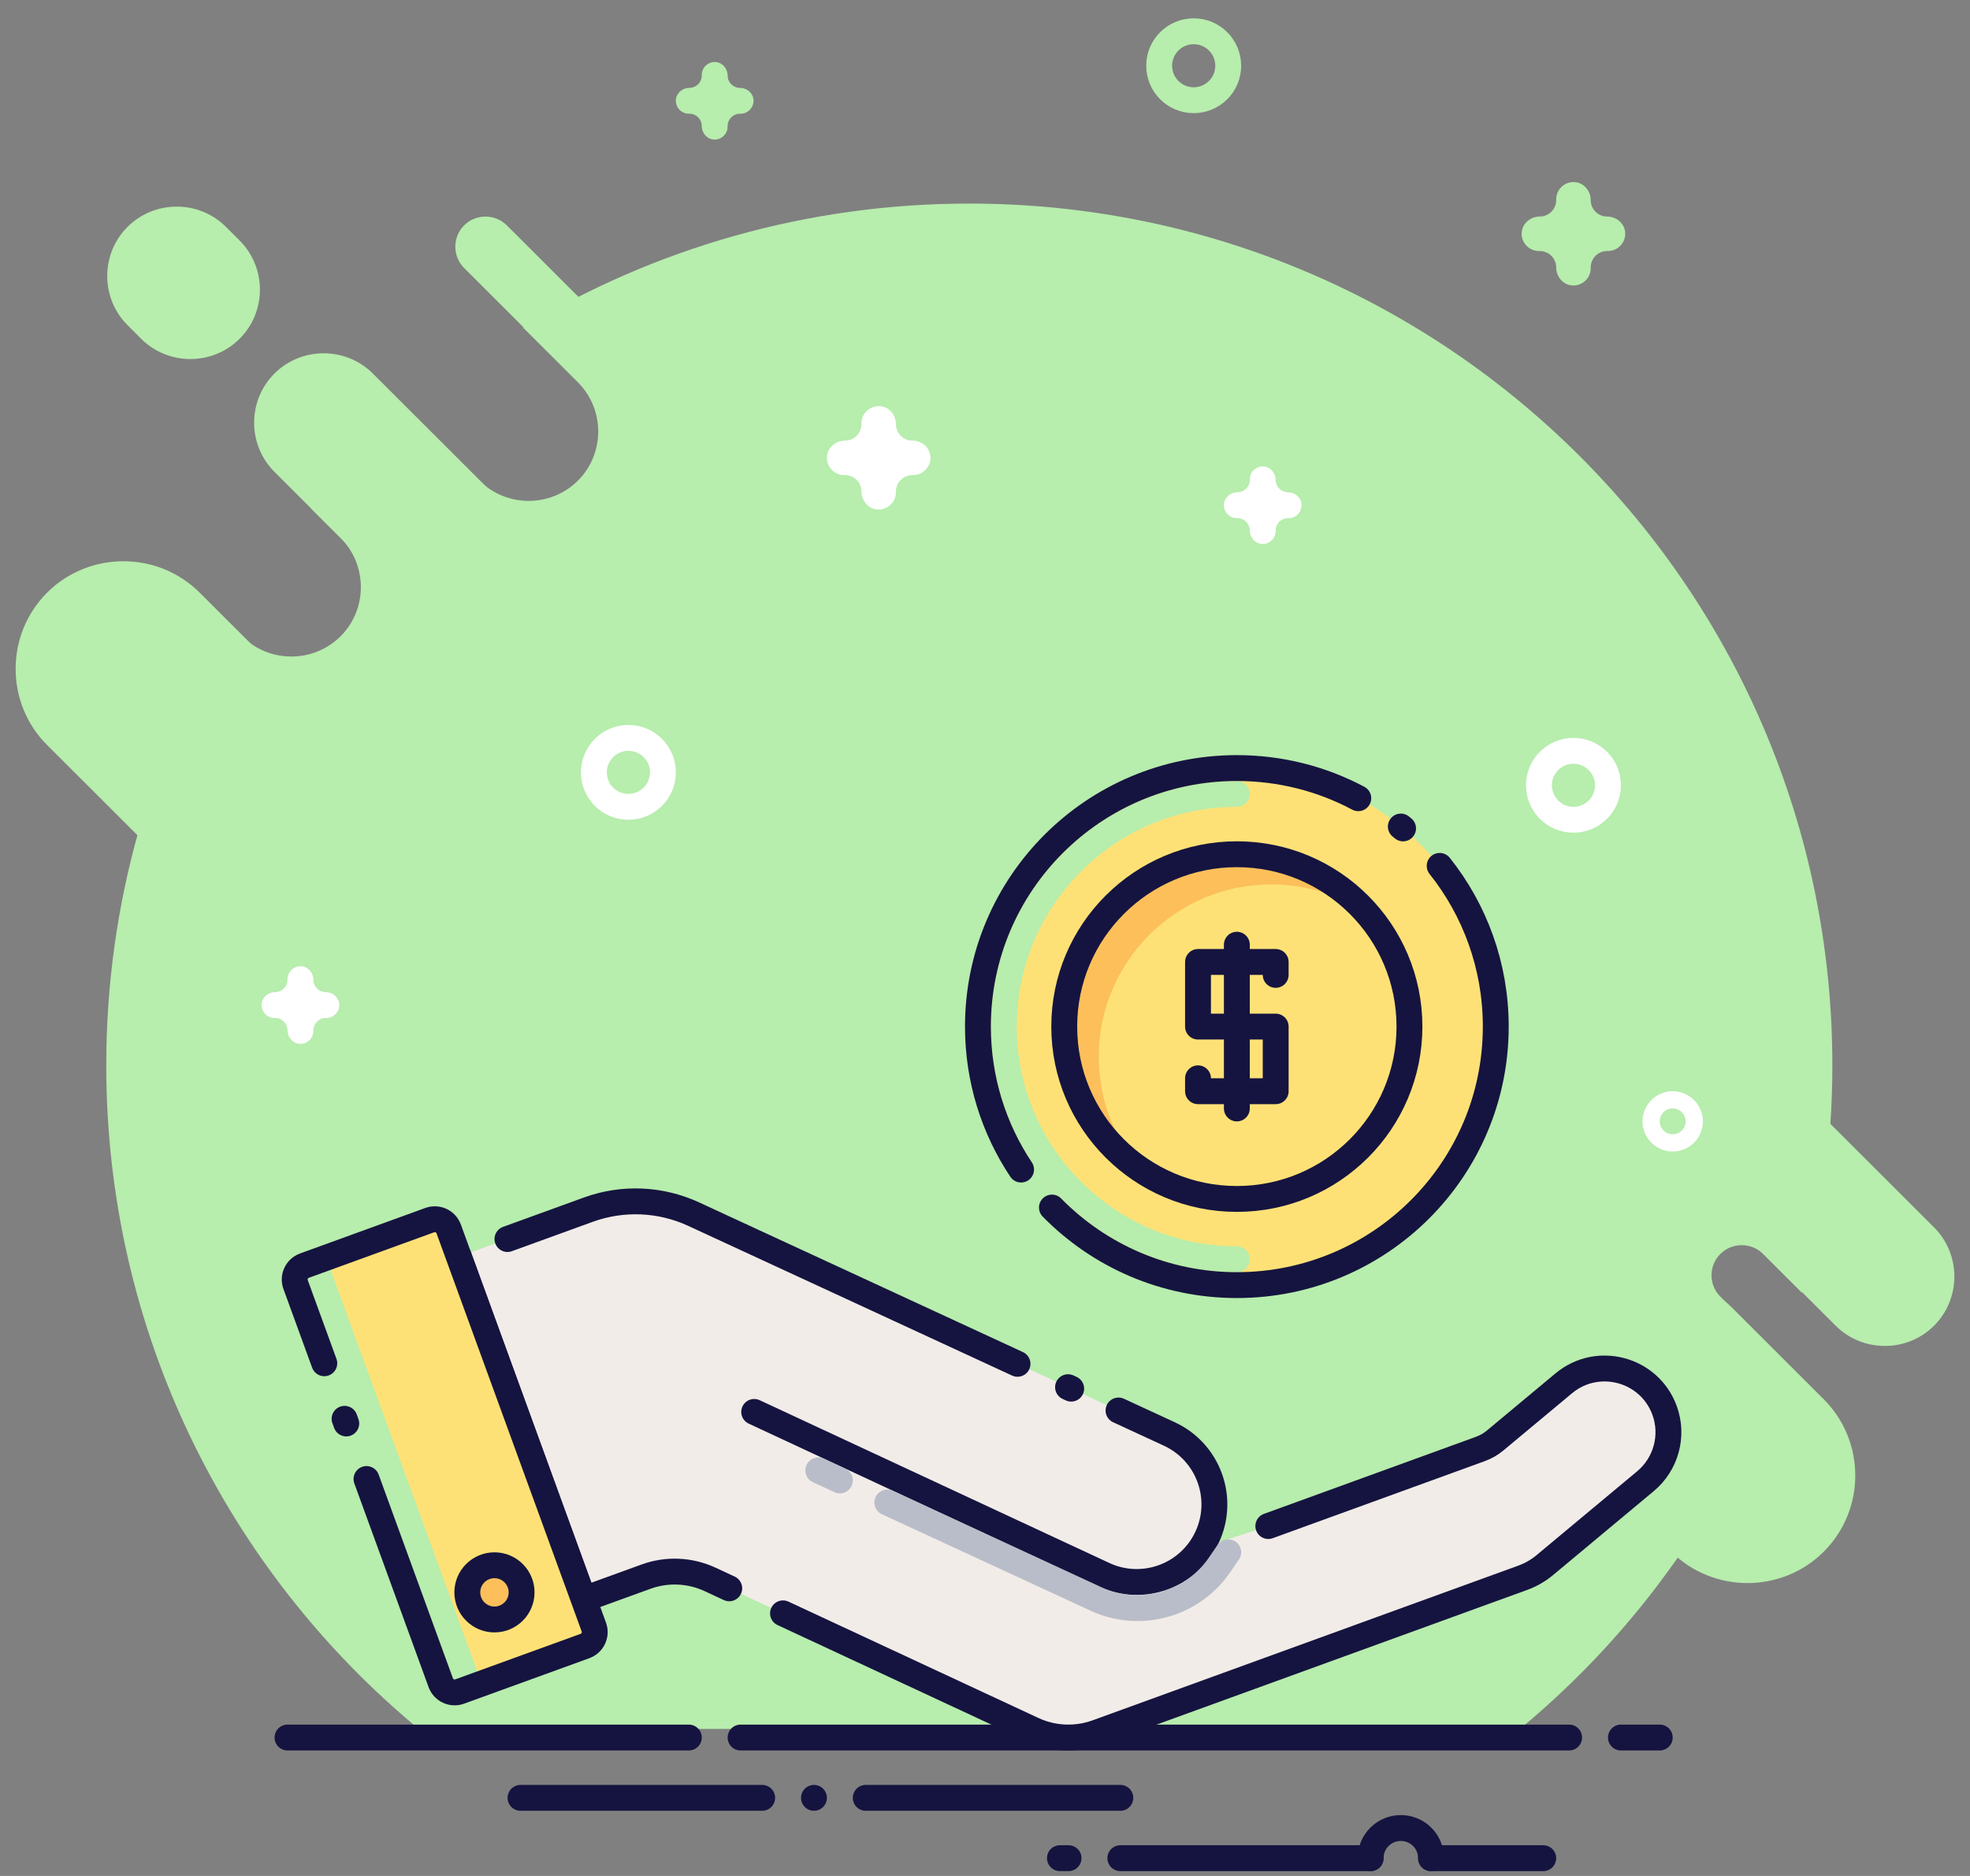 <?xml version="1.0" encoding="UTF-8"?>
<svg width="126px" height="120px" viewBox="0 0 126 120" version="1.1" xmlns="http://www.w3.org/2000/svg" xmlns:xlink="http://www.w3.org/1999/xlink">
    <rect x="0" y="0" width="126" height="120" fill="#808080" stroke="none"/>
    <!-- Generator: Sketch 57.1 (83088) - https://sketch.com -->
    <title>Commission Management@3x</title>
    <desc>Created with Sketch.</desc>
    <g id="Commission-Management" stroke="none" stroke-width="1" fill="none" fill-rule="evenodd">
        <g id="1077264_cash_coin_finance_hand_money_icon-copy-2" transform="translate(1, 2)">
            <g id="circle_back" transform="translate(0, 11.022)" fill="#B7EDAD" fill-rule="nonzero">
                <path d="M109.032,69.919 C108.281,69.169 108.281,67.94 109.032,67.19 L109.032,67.19 C109.782,66.441 111.013,66.441 111.764,67.19 L114.248,69.671 C115.515,65.038 116.197,60.159 116.197,55.124 C116.197,24.679 91.484,0 60.996,0 C50.55,0 40.782,2.9 32.455,7.932 L35.963,11.435 C37.694,13.164 37.694,15.994 35.963,17.722 L35.963,17.722 C34.232,19.45 31.398,19.45 29.667,17.722 L25.149,13.21 C22.897,15.134 20.802,17.237 18.884,19.494 L20.783,21.391 C22.513,23.119 22.513,25.949 20.783,27.678 C19.052,29.406 16.218,29.406 14.487,27.678 L13.629,26.82 C8.655,35.094 5.796,44.777 5.796,55.126 C5.796,72.201 13.571,87.459 25.776,97.572 L96.217,97.572 C103.733,91.348 109.562,83.168 112.937,73.819 L109.032,69.919 Z" id="Path"></path>
                <path d="M17.625,40.48 L17.625,40.48 C14.943,43.159 10.552,43.159 7.866,40.48 L2.012,34.634 C-0.671,31.955 -0.671,27.57 2.012,24.888 L2.012,24.888 C4.695,22.209 9.086,22.209 11.771,24.888 L17.625,30.734 C20.308,33.416 20.308,37.801 17.625,40.48 Z" id="Path"></path>
                <path d="M36.068,30.362 L36.068,30.362 C34.337,32.09 31.503,32.09 29.772,30.362 L16.552,17.16 C14.821,15.432 14.821,12.601 16.552,10.873 L16.552,10.873 C18.282,9.145 21.117,9.145 22.847,10.873 L36.068,24.075 C37.801,25.806 37.801,28.634 36.068,30.362 Z" id="Path"></path>
                <path d="M14.324,8.649 L14.324,8.649 C12.594,10.377 9.759,10.377 8.029,8.649 L7.157,7.778 C5.426,6.05 5.426,3.219 7.157,1.491 L7.157,1.491 C8.887,-0.237 11.722,-0.237 13.452,1.491 L14.324,2.362 C16.058,4.093 16.058,6.921 14.324,8.649 Z" id="Path"></path>
                <path d="M39.223,11.918 L39.223,11.918 C38.472,12.667 37.241,12.667 36.49,11.918 L28.685,4.123 C27.934,3.374 27.934,2.144 28.685,1.395 L28.685,1.395 C29.436,0.645 30.667,0.645 31.417,1.395 L39.223,9.189 C39.973,9.939 39.973,11.165 39.223,11.918 Z" id="Path"></path>
                <path d="M122.702,71.779 L122.702,71.779 C120.972,73.507 118.137,73.507 116.407,71.779 L103.186,58.577 C101.455,56.849 101.455,54.018 103.186,52.29 L103.186,52.29 C104.917,50.562 107.751,50.562 109.482,52.29 L122.702,65.492 C124.433,67.221 124.433,70.048 122.702,71.779 Z" id="Path"></path>
                <path d="M115.647,86.233 L115.647,86.233 C112.965,88.912 108.574,88.912 105.888,86.233 L100.034,80.387 C97.351,77.708 97.351,73.323 100.034,70.641 L100.034,70.641 C102.717,67.962 107.108,67.962 109.793,70.641 L115.647,76.487 C118.333,79.169 118.333,83.554 115.647,86.233 Z" id="Path"></path>
            </g>
            <g id="bottom_lines" transform="translate(17.388, 109.007)" stroke="#151440" stroke-linecap="round" stroke-width="1.655">
                <path d="M25.668,0.138 L0,0.138" id="Path"></path>
                <path d="M81.973,0.138 L28.98,0.138" id="Path"></path>
                <path d="M87.769,0.138 L85.285,0.138" id="Path"></path>
                <path d="M14.904,3.996 L30.36,3.996" id="Path"></path>
                <path d="M33.672,3.996 L33.672,3.996" id="Path"></path>
                <path d="M36.984,3.996 L53.268,3.996" id="Path"></path>
                <path d="M53.268,7.855 L69.276,7.855" id="Path"></path>
                <path d="M73.14,7.855 L80.317,7.855" id="Path"></path>
                <path d="M69.276,7.855 C69.276,6.788 70.14,5.926 71.208,5.926 C72.277,5.926 73.14,6.788 73.14,7.855" id="Path"></path>
                <path d="M49.956,7.855 L49.404,7.855" id="Path"></path>
            </g>
            <g id="hand_13_" transform="translate(28.348, 74.845)" fill="#F2ECE8" fill-rule="nonzero">
                <path d="M47.467,22.173 C47.619,21.95 47.751,21.713 47.87,21.459 L47.87,21.459 C49.012,18.973 47.928,16.032 45.441,14.883 L15.012,0.818 C12.892,-0.16 10.472,-0.262 8.28,0.534 L0,3.544 L7.979,25.458 L11.97,24.009 C13.306,23.524 14.783,23.587 16.072,24.188 L36.714,33.801 C38.003,34.402 39.479,34.466 40.815,33.981 L68.045,24.083 C68.562,23.896 69.039,23.62 69.459,23.27 L75.895,17.904 C77.214,16.804 77.703,14.996 77.115,13.381 L77.115,13.381 C76.149,10.727 72.837,9.836 70.665,11.647 L66.279,15.302 C65.998,15.536 65.68,15.718 65.335,15.845 L51.77,20.776 L47.467,22.173 Z" id="hand_8_"></path>
            </g>
            <g id="hand_1_" transform="translate(28.348, 74.847)" stroke="#151440" stroke-linecap="round" stroke-linejoin="round" stroke-width="1.655">
                <path d="M51.772,20.77 L65.338,15.839 C65.68,15.715 66,15.531 66.282,15.296 L70.667,11.642 C72.84,9.831 76.149,10.721 77.118,13.375 L77.118,13.375 C77.706,14.988 77.217,16.796 75.898,17.898 L69.461,23.265 C69.042,23.615 68.562,23.89 68.048,24.078 L40.818,33.975 C39.482,34.46 38.005,34.397 36.717,33.796 L20.733,26.354" id="hand_6_"></path>
                <path d="M0,3.541 L7.979,25.456 L11.97,24.006 C13.306,23.521 14.783,23.584 16.072,24.185 L17.294,24.753" id="hand_5_"></path>
                <path d="M35.731,10.393 L15.012,0.815 C12.892,-0.163 10.472,-0.265 8.28,0.532 L3.108,2.411" id="hand_4_"></path>
                <path d="M39.165,11.981 L38.963,11.887" id="hand_3_"></path>
                <path d="M18.89,13.469 L41.254,23.882 C43.752,25.045 46.719,23.956 47.87,21.456 L47.87,21.456 C49.012,18.97 47.928,16.03 45.441,14.88 L42.192,13.378" id="hand_2_"></path>
            </g>
            <g id="cuff_4_" transform="translate(17.849, 75.991)" fill="#FEE176" fill-rule="nonzero">
                <path d="M9.34,29.645 C9.519,30.136 10.063,30.389 10.554,30.21 L18.566,27.3 C19.058,27.12 19.311,26.577 19.132,26.087 L9.85,0.623 C9.671,0.132 9.127,-0.122 8.636,0.057 L0.623,2.968 C0.132,3.147 -0.122,3.69 0.058,4.181 L9.34,29.645 Z" id="cuff_6_"></path>
            </g>
            <g id="border_left" transform="translate(19.32, 79.378)" stroke="#B7EDAD" stroke-linecap="round" stroke-linejoin="round" stroke-width="1.655">
                <path d="M1.104,5.512 L4.14,13.781" id="Path"></path>
                <path d="M0,0 L9.66,26.459" id="Path"></path>
            </g>
            <g id="cuff_7_" transform="translate(17.849, 75.991)" stroke="#151440" stroke-linecap="round" stroke-linejoin="round" stroke-width="1.655">
                <path d="M4.592,16.617 L9.34,29.645 C9.519,30.136 10.063,30.389 10.554,30.21 L18.566,27.3 C19.058,27.12 19.311,26.577 19.132,26.087 L9.85,0.623 C9.671,0.132 9.127,-0.122 8.636,0.057 L0.623,2.968 C0.132,3.147 -0.122,3.69 0.058,4.181 L1.893,9.214" id="cuff_9_"></path>
                <path d="M3.19,12.766 L3.298,13.064" id="cuff_8_"></path>
            </g>
            <ellipse id="button_1_" stroke="#151440" stroke-width="1.655" fill="#FCBF5A" fill-rule="nonzero" stroke-linecap="round" stroke-linejoin="round" cx="30.625" cy="99.859" rx="1.736" ry="1.734"></ellipse>
            <g id="coin_2_" transform="translate(61.548, 47.131)">
                <ellipse id="fill_circle" fill="#FEE176" fill-rule="nonzero" cx="16.56" cy="16.537" rx="16.56" ry="16.537"></ellipse>
                <path d="M16.56,31.42 C8.33,31.42 1.656,24.756 1.656,16.537 C1.656,8.318 8.33,1.654 16.56,1.654" id="arc_border_left" stroke="#B7EDAD" stroke-width="1.655" stroke-linecap="round"></path>
                <path d="M4.733,28.113 C3.988,27.355 3.315,26.523 2.727,25.633" id="arc_border_left_1_" stroke="#B7EDAD" stroke-width="1.655" stroke-linecap="round"></path>
                <g id="circle" stroke="#151440" stroke-linecap="round" stroke-width="1.655">
                    <path d="M2.76,25.682 C1.016,23.064 0,19.919 0,16.537 C0,7.403 7.413,0 16.56,0 C19.367,0 22.011,0.697 24.327,1.929" id="circle_4_"></path>
                    <path d="M29.532,6.257 C31.779,9.079 33.12,12.651 33.12,16.537 C33.12,25.671 25.707,33.074 16.56,33.074 C11.926,33.074 7.739,31.175 4.733,28.113" id="circle_3_"></path>
                    <path d="M27.048,3.74 C27.098,3.779 27.145,3.82 27.192,3.859" id="circle_1_"></path>
                </g>
                <path d="M7.728,18.466 C7.728,12.378 12.671,7.442 18.768,7.442 C21.02,7.442 23.115,8.117 24.862,9.275 C22.839,6.97 19.869,5.512 16.56,5.512 C10.463,5.512 5.52,10.449 5.52,16.537 C5.52,20.376 7.485,23.756 10.466,25.729 C8.763,23.789 7.728,21.25 7.728,18.466 Z" id="shadow" fill="#FCBF5A" fill-rule="nonzero"></path>
                <ellipse id="circle_inner_1_" stroke="#151440" stroke-width="1.655" stroke-linecap="round" cx="16.56" cy="16.537" rx="11.04" ry="11.025"></ellipse>
                <polyline id="_x24__4_" stroke="#151440" stroke-width="1.655" stroke-linecap="round" stroke-linejoin="round" points="19.044 13.23 19.044 12.403 14.076 12.403 14.076 16.537 19.044 16.537 19.044 20.671 14.076 20.671 14.076 19.845"></polyline>
                <path d="M16.56,11.3 L16.56,21.774" id="_x24__1_" stroke="#151440" stroke-width="1.655" stroke-linecap="round" stroke-linejoin="round"></path>
            </g>
            <g id="shadow_finger" transform="translate(51.336, 92.057)" stroke="#B9BDC9" stroke-linecap="round" stroke-linejoin="round" stroke-width="1.655">
                <path d="M4.416,2.053 L17.758,8.222 C20.57,9.523 23.913,8.602 25.663,6.05 L26.22,5.237" id="Path"></path>
                <path d="M0,0 L1.38,0.642" id="Path"></path>
            </g>
            <g id="circles_x2C__stars" transform="translate(15.731, 0)">
                <ellipse id="Oval" stroke="#FFFFFF" stroke-width="1.655" cx="23.461" cy="47.406" rx="2.208" ry="2.205"></ellipse>
                <ellipse id="Oval" stroke="#FFFFFF" stroke-width="1.655" cx="83.906" cy="48.233" rx="2.208" ry="2.205"></ellipse>
                <ellipse id="Oval" stroke="#FFFFFF" stroke-width="1.103" cx="90.254" cy="69.731" rx="1.38" ry="1.378"></ellipse>
                <path d="M41.625,26.184 L41.625,26.184 C41.043,26.184 40.573,25.712 40.573,25.134 L40.573,25.134 C40.573,24.558 40.157,24.042 39.582,23.984 C38.926,23.918 38.365,24.436 38.365,25.081 L38.365,25.134 C38.365,25.715 37.893,26.184 37.314,26.184 L37.314,26.184 C36.737,26.184 36.221,26.6 36.163,27.173 C36.097,27.829 36.615,28.389 37.261,28.389 L37.314,28.389 C37.896,28.389 38.365,28.86 38.365,29.439 L38.365,29.439 C38.365,30.015 38.782,30.53 39.356,30.588 C40.013,30.654 40.573,30.136 40.573,29.491 L40.573,29.439 C40.573,28.86 41.045,28.389 41.625,28.389 L41.677,28.389 C42.323,28.389 42.842,27.829 42.776,27.173 C42.718,26.6 42.202,26.184 41.625,26.184 Z" id="Path" fill="#FFFFFF" fill-rule="nonzero"></path>
                <path d="M4.102,61.463 L4.102,61.463 C3.666,61.463 3.313,61.11 3.313,60.675 L3.313,60.675 C3.313,60.245 2.998,59.856 2.571,59.812 C2.077,59.765 1.657,60.154 1.657,60.636 L1.657,60.675 C1.657,61.11 1.304,61.463 0.868,61.463 L0.868,61.463 C0.437,61.463 0.048,61.777 0.004,62.204 C-0.043,62.698 0.346,63.117 0.829,63.117 L0.868,63.117 C1.304,63.117 1.657,63.469 1.657,63.905 L1.657,63.905 C1.657,64.335 1.972,64.723 2.4,64.768 C2.894,64.817 3.313,64.429 3.313,63.946 L3.313,63.908 C3.313,63.472 3.666,63.119 4.102,63.119 L4.141,63.119 C4.624,63.119 5.013,62.7 4.964,62.207 C4.922,61.777 4.533,61.463 4.102,61.463 Z" id="Path" fill="#FFFFFF" fill-rule="nonzero"></path>
                <path d="M65.651,29.491 L65.651,29.491 C65.215,29.491 64.861,29.138 64.861,28.703 L64.861,28.703 C64.861,28.273 64.547,27.884 64.119,27.84 C63.625,27.791 63.205,28.179 63.205,28.662 L63.205,28.7 C63.205,29.136 62.852,29.488 62.416,29.488 L62.416,29.488 C61.986,29.488 61.596,29.803 61.552,30.23 C61.503,30.723 61.892,31.142 62.375,31.142 L62.413,31.142 C62.849,31.142 63.203,31.495 63.203,31.93 L63.203,31.93 C63.203,32.36 63.517,32.749 63.945,32.793 C64.439,32.843 64.859,32.454 64.859,31.972 L64.859,31.933 C64.859,31.498 65.212,31.145 65.648,31.145 L65.689,31.145 C66.173,31.145 66.562,30.726 66.512,30.233 C66.471,29.805 66.081,29.491 65.651,29.491 Z" id="Path" fill="#FFFFFF" fill-rule="nonzero"></path>
                <ellipse id="Oval" stroke="#B7EDAD" stroke-width="1.655" cx="59.617" cy="2.205" rx="2.208" ry="2.205"></ellipse>
                <path d="M30.599,3.622 L30.599,3.622 C30.163,3.622 29.809,3.269 29.809,2.833 L29.809,2.833 C29.809,2.403 29.495,2.015 29.067,1.971 C28.573,1.921 28.153,2.31 28.153,2.792 L28.153,2.831 C28.153,3.266 27.8,3.619 27.364,3.619 L27.364,3.619 C26.933,3.619 26.544,3.933 26.5,4.36 C26.45,4.854 26.839,5.273 27.322,5.273 L27.361,5.273 C27.797,5.273 28.151,5.625 28.151,6.061 L28.151,6.061 C28.151,6.491 28.465,6.879 28.893,6.924 C29.387,6.973 29.807,6.585 29.807,6.102 L29.807,6.064 C29.807,5.628 30.16,5.275 30.596,5.275 L30.637,5.275 C31.12,5.275 31.509,4.856 31.46,4.363 C31.418,3.936 31.029,3.622 30.599,3.622 Z" id="Path" fill="#B7EDAD" fill-rule="nonzero"></path>
                <path d="M86.061,11.852 L86.061,11.852 C85.479,11.852 85.01,11.38 85.01,10.801 L85.01,10.801 C85.01,10.225 84.593,9.71 84.019,9.652 C83.362,9.586 82.802,10.104 82.802,10.749 L82.802,10.801 C82.802,11.38 82.33,11.852 81.75,11.852 L81.75,11.852 C81.173,11.852 80.657,12.268 80.599,12.841 C80.533,13.497 81.052,14.057 81.698,14.057 L81.75,14.057 C82.332,14.057 82.802,14.528 82.802,15.107 L82.802,15.107 C82.802,15.683 83.218,16.198 83.792,16.256 C84.449,16.322 85.01,15.804 85.01,15.159 L85.01,15.107 C85.01,14.528 85.482,14.057 86.061,14.057 L86.114,14.057 C86.759,14.057 87.278,13.497 87.212,12.841 C87.154,12.268 86.638,11.852 86.061,11.852 Z" id="Path" fill="#B7EDAD" fill-rule="nonzero"></path>
            </g>
        </g>
    </g>
</svg>